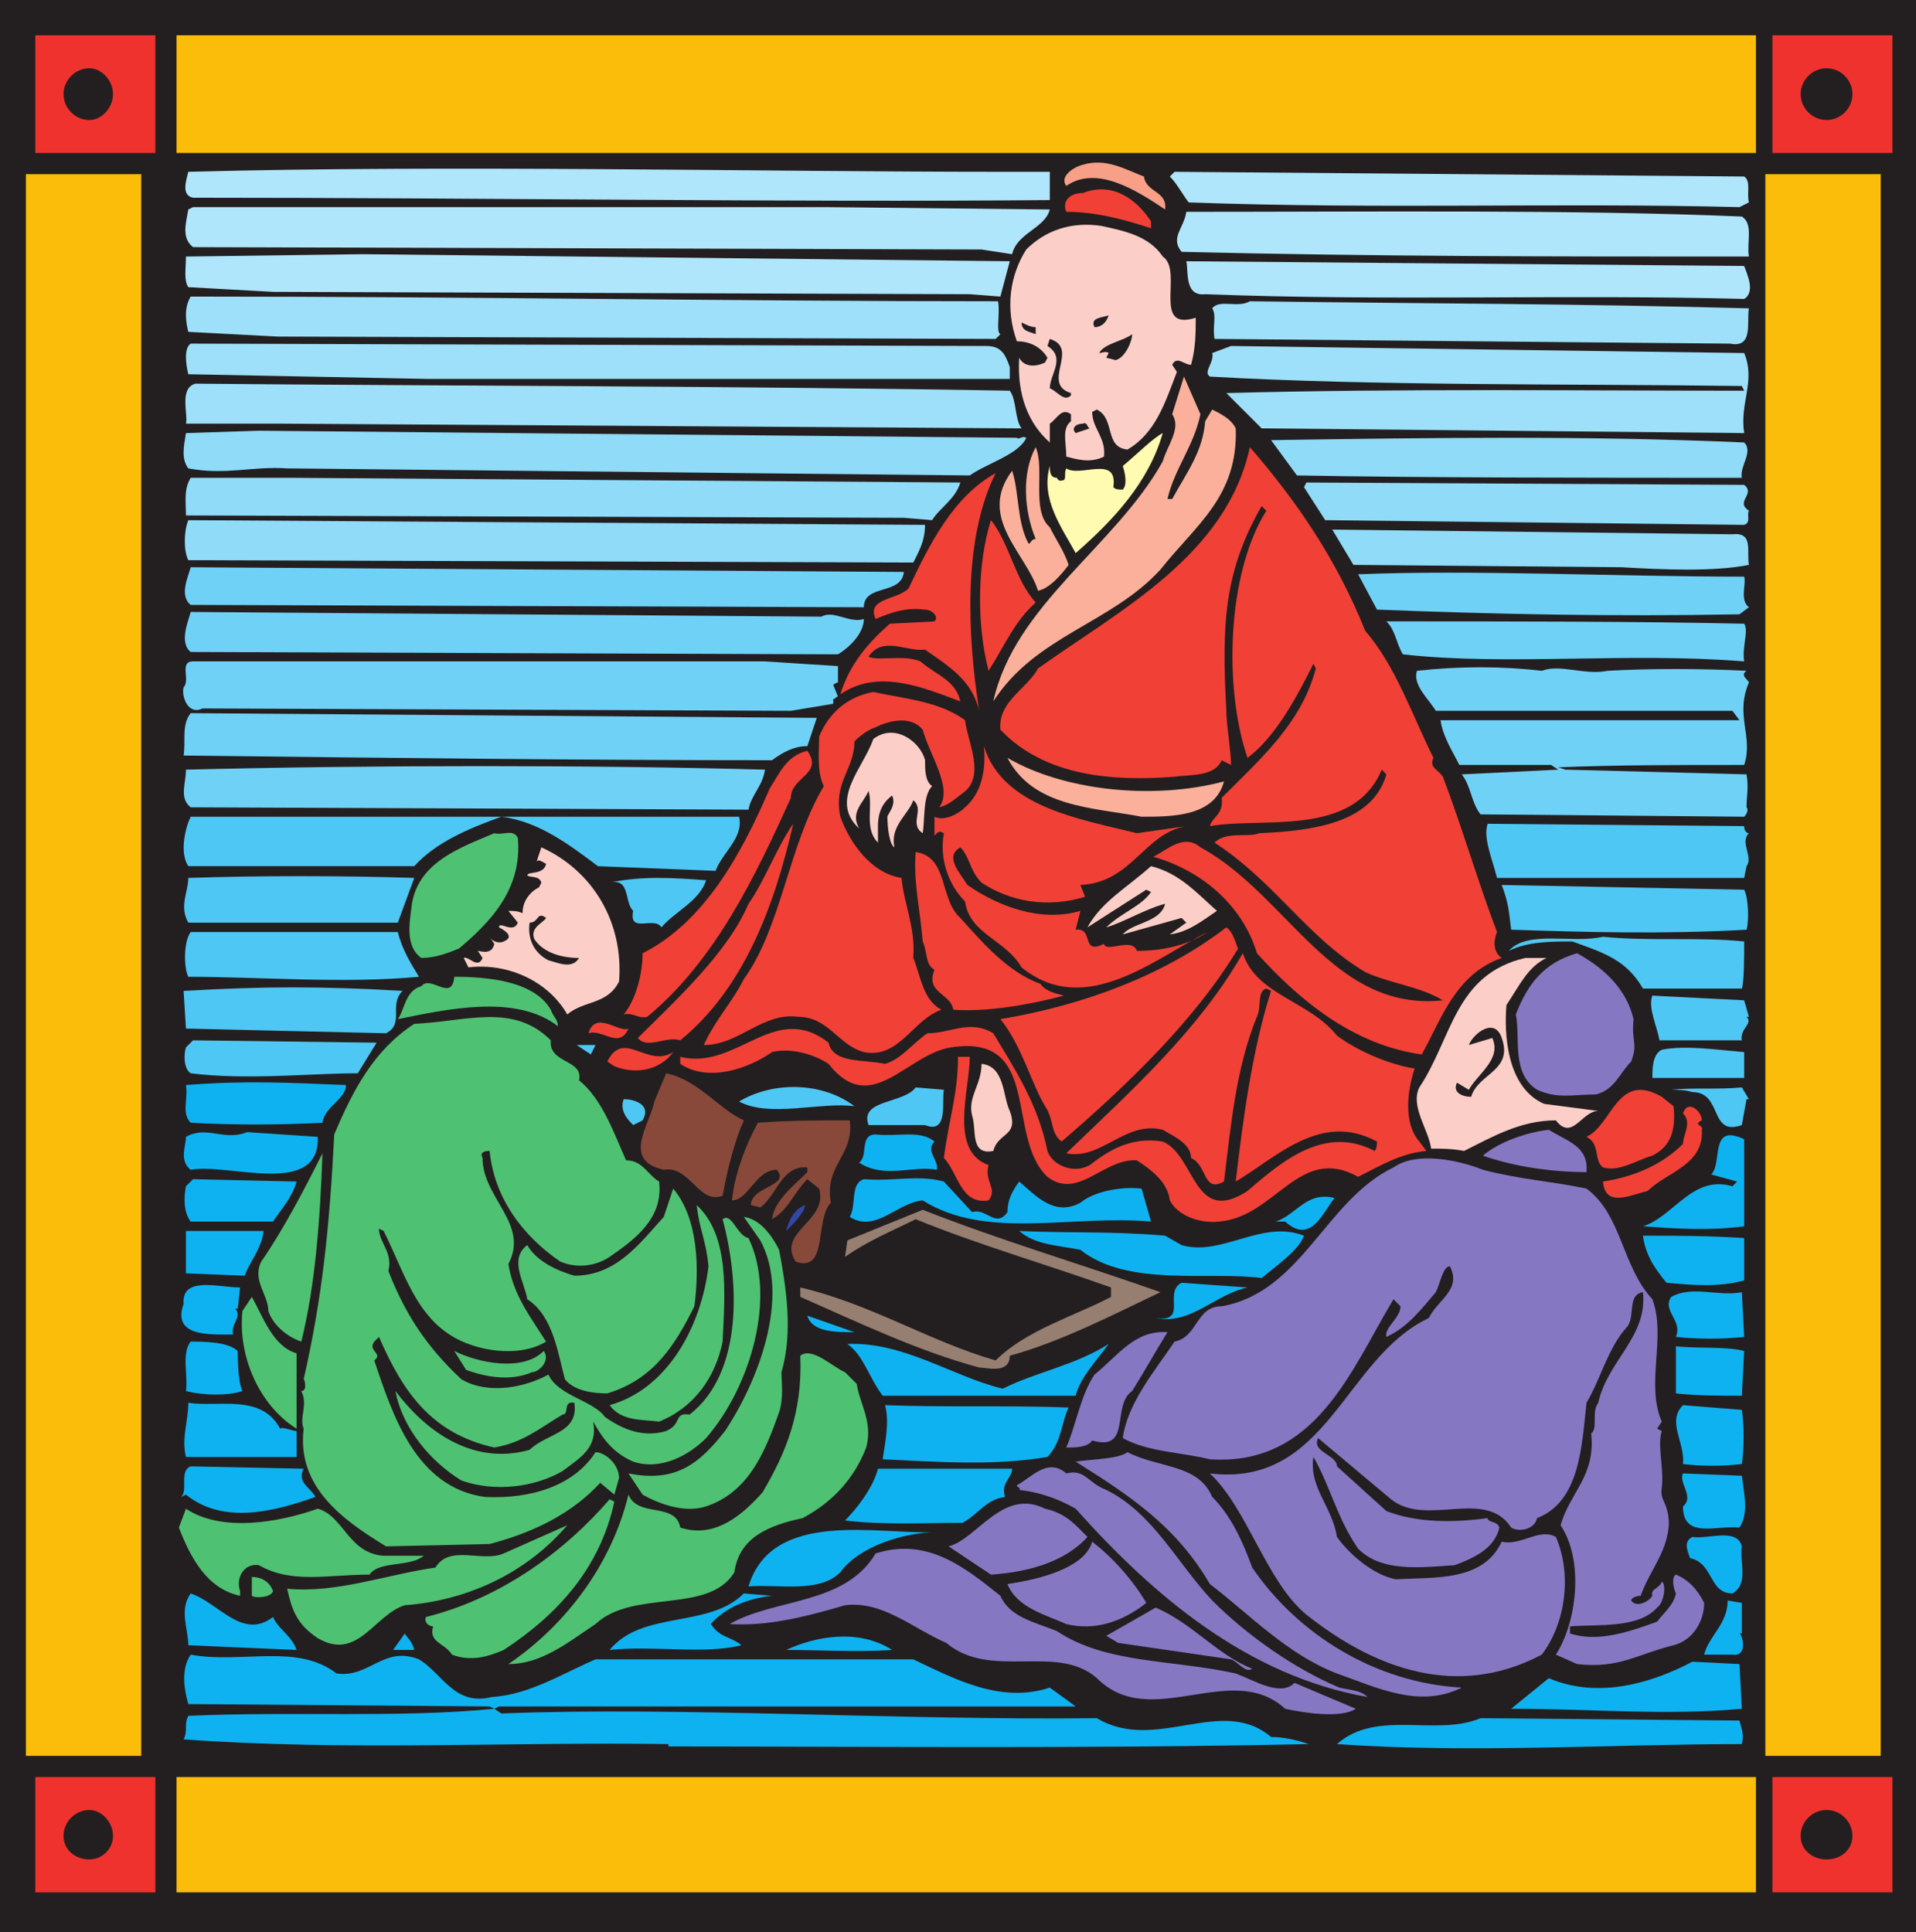 <svg xmlns="http://www.w3.org/2000/svg" width="610.5" height="615.75"><path fill="#231f20" fill-rule="evenodd" d="M610.5 615.75V0H0v615.75h610.5"/><path fill="#f89f88" fill-rule="evenodd" d="M371.25 66.75c-9-6-21.75-14.25-31.5-7.5-2.25-3 2.25-6 5.25-6.75 7.5-2.25 13.5 1.5 19.5 3.75.75 5.25 7.5 4.5 6.75 10.5"/><path fill="#b0e6fb" fill-rule="evenodd" d="M334.5 54.75v9C252 64.5 153 63 61.5 63c-3.75-.75-2.25-5.25-1.5-8.25 83.25-2.25 182.25 0 258.75 0h15.75m221.25 1.5c2.25 1.5.75 5.25 1.5 8.25l-3 1.5c-59.25-1.5-112.5.75-175.5-1.5-2.25-3-3.75-6-6-8.25l1.5-1.5 181.5 1.5"/><path fill="#f14036" fill-rule="evenodd" d="M366.75 70.5v2.25c-9-3-18-5.25-27-5.25-1.5-3.75 1.5-6 5.25-6 9.75-3.75 17.25 2.25 21.75 9"/><path fill="#b0e6fb" fill-rule="evenodd" d="M334.5 66.75c-1.5 6-10.5 7.5-12 14.25l-9.75-1.5-251.25-.75c-3.75-3-2.25-7.5-1.5-12l1.5-.75H264l70.5.75M555 69c3.75 2.25 1.5 8.25 2.25 12.75-64.5 0-118.5 0-180.75-1.5-3.75-4.5.75-7.5 1.5-12.75 57.75 0 124.5-.75 177 1.5"/><path fill="#fccec8" fill-rule="evenodd" d="M370.5 81.75c6.75 4.5-3.75 24 10.5 19.5 0 4.5 0 9.75-1.5 15-2.25 0-4.5-3-6 0l1.5 2.25c-3.75 9.75-6.75 19.5-15.75 24.75-7.5-.75-3.75-9.75-9.75-12.75l-1.5.75c0 5.25 4.5 8.25 3.75 14.25-4.5 2.25-9 .75-12 0 0-4.5-1.5-9 1.5-11.25V132c-3-2.25-4.5 1.5-6.75 3v6c-6.75-6-10.5-15-9.75-27 1.5 3 5.25 3 8.25 1.5l.75-1.5c-2.25-3.75-6-5.25-9.75-5.25-3.75-10.5-2.25-21 3-29.25 6-6 14.25-9 24-7.5 6.75 1.5 15 3 19.5 9.75"/><path fill="#b0e6fb" fill-rule="evenodd" d="m318.75 94.5-9.75-.75L87 93l-27-1.5c-1.5-2.25-.75-6-.75-9.75L115.5 81l206.25 2.25-3 11.25m237-9.75c.75 2.25 3.75 8.25 0 10.5-57-1.5-112.5.75-171.75-1.5-6.75.75-5.25-7.5-6-10.5l177.75 1.5"/><path fill="#9ee0f9" fill-rule="evenodd" d="M318 96c.75 3.75-.75 9.75.75 10.5l-1.5 1.5-228.75-.75-28.5-1.5c-.75-3-1.5-7.5.75-11.25C152.25 94.5 234 96 318 96m239.25 2.25c-.75 4.5 1.5 12.75-6 11.25L387 108c-.75-3.75.75-7.5-.75-9.75 2.25-3 8.25 0 12-2.25 57 .75 103.5.75 159 2.25"/><path fill="#231f20" fill-rule="evenodd" d="M353.25 100.5c-.75 2.25-2.25 3.75-4.5 3.75-1.5-3 2.25-3 4.5-3.75M330 104.25v2.25c-1.5-.75-4.5-.75-4.5-3.75 1.5.75 3 1.5 4.5 1.5m30.75 2.25c0 2.25-2.25 7.5-5.25 8.25l-3-.75.75-1.5c-.75-.75-2.25 0-3 0 1.5-3 7.5-3.75 10.5-6m-19.5 18.75v.75c-2.25 2.25-4.5-1.5-6.75-2.25 0-4.5 5.25-9.75-.75-13.5l.75-2.25c9.75 3-3 14.25 6.75 17.25"/><path fill="#9ee0f9" fill-rule="evenodd" d="M314.25 110.25c4.5 0 6 2.25 7.5 6.75v3.75H136.5l-76.5-1.5c-.75-3-1.5-8.25.75-9.75l253.5.75m241.5 2.25c3.75 9-1.5 15.75 0 25.5L402 136.5l-11.25-11.25c54.75-1.5 113.25-.75 165-.75L555 123c-55.5-.75-117 0-169.5-3-2.25-1.5 1.5-4.5.75-7.5l6-2.25 163.5 2.25"/><path fill="#fab09b" fill-rule="evenodd" d="M382.5 132c-2.25 10.5-8.25 17.25-10.5 27h1.5c4.5-8.25 9.75-15 10.5-24.75l2.25-3.75c3 1.5 6 3 7.5 6 .75 21.75-12.75 30.75-24 45-15.75 17.25-39.75 21-53.25 42 6.75-30.75 39-49.5 54-76.5 1.5-5.25 6-10.5 3-15l3.75-12 5.25 12"/><path fill="#9ee0f9" fill-rule="evenodd" d="M321.75 124.5c2.25 3 1.5 9 3.75 12L90 135H59.25c.75-3-2.25-11.25 3-12.75 79.5.75 177 .75 259.5 2.25"/><path fill="#231f20" fill-rule="evenodd" d="m347.25 136.5-4.5 1.5c-1.5-1.5 0-3 2.25-3 1.5-.75 1.5 1.5 2.25 1.5"/><path fill="#8fdbf8" fill-rule="evenodd" d="M324 139.5c.75.75 1.5-.75 3 0-2.25 5.25-12.75 8.25-18 12l-217.5-2.25c-11.25-.75-19.5 2.25-31.5 0-2.25-3-1.5-6.75-.75-11.25l23.25-.75L324 139.5"/><path fill="#fffbb0" fill-rule="evenodd" d="M370.5 138c-4.5 15.75-15.75 27.75-27.75 38.25-4.5-8.25-11.25-17.25-8.25-27.75 0 1.5 0 3.75 2.25 3.75.75 1.5 1.5.75 2.25.75.75-.75 0-2.25.75-3.75 4.5 3 16.5-4.5 15 6 .75.75 1.5.75 3 .75 1.5-1.5.75-5.25 0-7.5 4.5-3.75 9.75-9 12.75-10.5"/><path fill="#8fdbf8" fill-rule="evenodd" d="M555.75 141c3 3-1.5 7.5-.75 11.25-49.5 0-100.5 0-141.75-.75L405 140.25c50.25-.75 100.5-1.5 150.75.75"/><path fill="#fab09b" fill-rule="evenodd" d="M334.5 168c2.25 4.5 4.5 7.5 6 12-2.25 3-6 7.5-9.75 8.25-3.75-12-19.5-23.25-8.25-38.25 2.25 6.75 1.5 16.5 5.25 23.25.75 0 .75-1.5 2.25-1.5-3.75-9-4.5-21 0-29.25 3 6.75-1.5 20.25 4.5 25.5"/><path fill="#f14036" fill-rule="evenodd" d="M435 201c9.75 11.25 15 27 21.75 40.5-1.5 3 1.5 3.75 3 6 6 15.75 11.25 33.75 17.25 49.5-1.5 3.75-.75 6.75 1.5 8.25-15 5.25-19.5 20.25-25.5 30.75-21.75-3-39-17.25-52.5-32.25-4.5-15-17.25-26.25-33-30.75 4.5-2.25 9.75-7.5 15-3 27.75 15 42 52.5 77.25 48.75-7.5-4.5-16.5-5.25-24.75-9-18.75-11.25-28.5-28.5-48-41.25 3.75-3.75 10.5-1.5 14.25-3 16.5-.75 36-3 40.5-18.75l-1.5-1.5c-9 21.75-38.25 15-54.75 18 .75-3 4.5-3.75 3.75-9 12.75-12.75 25.5-24 30-41.25l-.75-1.5c-5.25 10.5-12 23.25-21 30-7.5-21.75-6.75-58.5 6-78.75l-1.5-1.5c-12 21-12.75 37.5-11.25 65.25 0 4.5 1.5 12.75 1.5 17.25l-3-1.5c-2.25 5.25-9.75 4.5-15 5.25-19.5 1.5-41.25 0-55.5-15-.75-9 8.25-12.75 12-19.5 26.25-18.75 60-36 67.5-70.5 15 17.25 27.75 36 36.75 58.5m-140.25 6c7.5 5.25 15 9.75 17.25 19.5-3.75-24-5.25-54.75 5.25-75.75-13.5 7.5-21 22.5-27.75 36.75-3.75 3.75-13.5 3-10.5 9.75 5.25-2.25 9.75-3.75 15.75-3 2.25 0 4.5 2.25 3 3.75l-14.25.75c-6.75 6-12.75 12.75-15.75 22.5C279.75 213 294 219 306 223.5c-1.5-6.75-7.5-8.25-12.75-12.75-5.25-2.25-13.5 0-16.5-1.5 4.5-6.75 12-1.5 18-2.25"/><path fill="#70d1f6" fill-rule="evenodd" d="M267 217.5v-5.25l-23.25-1.5H61.5c-4.5 0-.75 6-3 8.25-.75 3 1.5 9 6 6.75l187.5.75 13.5-2.25v-1.5c.75 0 .75-.75 1.5-.75l-1.5-3.75s.75-.75 1.5-.75"/><path fill="#8fdbf8" fill-rule="evenodd" d="M306 153.75c-1.5 5.25-6.75 8.25-9 12l-9-.75-228.75-.75c0-4.5-.75-8.25 1.5-12H93l213 1.5m249.75.75c3.75 3-3 5.25 1.5 8.25-.75 1.5.75 3.75-1.5 4.5l-133.5-1.5-6.75-10.5.75-1.5 139.5.75"/><path fill="#f14036" fill-rule="evenodd" d="M330 192c-6.75 6-9.75 13.5-15 21.75-3.75-14.25-3.75-33.75.75-48 6 7.5 7.5 18.75 14.25 26.25"/><path fill="#8fdbf8" fill-rule="evenodd" d="M294.75 167.25c0 5.25-2.25 9-3.75 12l-231-.75c-1.5-3-1.5-9 0-12.75l234.75 1.5m257.25 3c6.75-.75 4.5 5.25 5.25 9.75-11.25 2.25-27.75 1.5-40.5.75l-85.5-.75-6.75-11.25 127.5 1.5"/><path fill="#70d1f6" fill-rule="evenodd" d="M288 182.25c-.75 7.5-12.75 3.75-12.75 11.25l-214.5-.75c-3.75-3-.75-9 0-12l227.25 1.5m267.75 1.5c.75 2.25-1.5 7.5 1.5 9.75l-3 2.25c-40.5.75-77.25 0-115.5-1.5l-6-11.25c36-1.5 82.5.75 123 .75m-294 12.75c3.75-2.25 9 2.25 13.5.75 0 4.5-4.5 9-8.25 11.25l-206.25-.75c-3.75-3-.75-9.75 0-12.75l201 1.5m294 2.25c1.5 2.25-.75 7.5 0 12-37.5-3-75.75 1.5-108.75-2.25-2.25-3.75-2.25-7.5-5.25-10.5 40.5 0 79.5 0 114 .75m-64.5 15c6-2.25 13.5 1.5 21 0 12.75-.75 30-.75 44.25 0-2.25 1.5.75 3 .75 3.75-4.5 10.5 1.5 17.25-1.5 26.25-23.25 0-39.75 0-59.25.75l2.25.75 57.75 1.5c.75 4.5 0 6.75 0 10.5.75.75 0 2.25-.75 3l-84-.75c-3-3.75-3-9-6-12.75l30.75-1.5-2.25-1.5H465c-2.25-4.5-5.25-9-6-14.25h95.25l-2.25-3h-94.5c-2.25-3.75-7.5-8.25-6-12.75 13.5-1.5 27-1.5 39.75 0"/><path fill="#f14036" fill-rule="evenodd" d="M307.5 229.5c.75 6.75 6.75 18-.75 23.25-3 2.25-4.5 3.75-7.5 4.5 4.5-6-3-16.5-5.25-24.75-3.75-4.5-10.5-3-15-.75-2.25.75-4.5 2.25-6.75 4.5 0 9-6.75 12.75-4.5 24 3 8.25 9.75 18 19.5 19.5.75 8.25 4.5 15.75 3.75 25.5 2.25 5.25 3 13.5 9 16.5-9 3-13.5 15.75-24.75 13.5C267 333 264 324 254.25 324c-11.25-1.5-18.75 9-30 9 3.75-8.25 9-13.5 12.75-21 12-16.5 14.25-42.75 25.5-61.5-2.25-4.5-1.5-10.5-1.5-15.75 3-7.5 9-12.75 17.25-14.25 10.5 2.25 21 3 29.25 9"/><path fill="#70d1f6" fill-rule="evenodd" d="M257.25 237.75c-4.5 0-8.25 2.25-11.25 4.5-60 0-123.75-.75-187.5-1.5.75-4.5-.75-9.75 2.25-13.5l199.5 1.5-3 9"/><path fill="#fccec8" fill-rule="evenodd" d="M294.75 242.25c0 3 0 6.75 2.25 8.25-3 3-2.25 10.5-3 15-4.5-3 .75-7.5-3-10.5-1.5 4.5-7.5 8.25-6 15-1.5-.75-2.25-6-2.25-9.75 0-.75 3-3.75 1.5-6.75-3 2.25-4.5 5.25-4.5 9.75v5.25c-4.5-4.5-1.5-11.25-3-16.5-1.5 3.75-6 6.75-3 12-9.75-9 1.5-19.5 4.5-28.5 6.75-5.25 15 .75 16.5 6.75"/><path fill="#f14036" fill-rule="evenodd" d="m362.25 265.5 15.75-2.25c-13.5 2.25-17.25 18-33.75 18.75l1.5 3.75c-12 3.75-24 1.5-33-4.5C309 277.5 309 273 306 270c-5.25 3 0 8.25 2.25 12 9.75 6.75 23.25 12 36 8.25l-1.5 6c6-.75 1.5 8.25 9 4.5.75 3 9-2.25 10.5 2.25 7.5 0 15.75-1.5 22.5-6-16.5 8.25-39 27.75-59.25 11.25-5.25-9-16.5-10.5-18-21-5.25-5.25-8.25-13.5-6.75-21.75-1.5-.75-1.5-.75-3 .75v-6c3 1.5 7.5-.75 9.75-3 5.25-4.5 6.75-12 6-19.5 6 19.5 30.75 23.25 48.75 27.75M252 254.25C240.75 279 228 306 206.25 324c-3 .75-4.5-1.5-7.5-.75 3.75-4.5 6-12.75 6-19.5 19.5-9.75 31.5-31.5 40.5-52.5 3-4.5 5.25-10.5 12-12 5.25 7.5-5.25 8.25-5.25 15"/><path fill="#fab09b" fill-rule="evenodd" d="M390 249c-3 11.25-16.5 11.25-26.25 11.25-15.75-3-34.5-3-42.75-18.75 18 10.5 46.5 13.5 69 7.5"/><path fill="#70d1f6" fill-rule="evenodd" d="M243.75 245.25c-.75 5.25-4.5 8.25-5.25 12.75l-177.75-.75c-3.75-3-1.5-7.5-1.5-12 59.25-1.5 130.5-1.5 184.5 0"/><path fill="#4fc7f4" fill-rule="evenodd" d="M235.5 260.25c1.5 6.75-5.25 11.25-7.5 17.25l-37.5-1.5c-9-6.75-18.75-14.25-30.75-15.75-10.5 3.75-21 8.25-27.75 15.75H60c-3-4.5-.75-12.75.75-15.75H235.5"/><path fill="#f14036" fill-rule="evenodd" d="M252.75 262.5c-6 26.25-15.75 52.5-36 69-4.5-1.5-10.5 3-13.5-.75 12-12 28.5-27 35.25-42.75 5.25-7.5 9-18 14.25-25.5"/><path fill="#4fc7f4" fill-rule="evenodd" d="M555.75 263.25c0 1.5.75 2.25 1.5 2.25-3 3 1.5 7.5-.75 10.5l-.75 3.75H477c-1.5-6-4.5-12.75-3-17.25l81.75.75"/><path fill="#4fc172" fill-rule="evenodd" d="M165 267c1.5 16.5-9 27-18.75 35.25-3.75 1.5-7.5 3-12 3-5.25-3.75-3.75-11.25-3-17.25 2.25-13.5 15.75-18 26.25-22.5 3 .75 6-1.5 7.5 1.5"/><path fill="#fccec8" fill-rule="evenodd" d="M197.25 312.75c-3.75 7.5-11.25 6-16.5 10.5-6-10.5-18.75-16.5-31.5-15l-1.5-3c1.5-.75 4.5 3.75 6 0l-1.5-2.25c.75 0 4.5 1.5 5.25-2.25l-1.5-2.25c.75 1.5 3 2.25 4.5 1.5 3.75-1.5 0-3.75-1.5-4.5 0-2.25 4.5 2.25 6-1.5l-3-3.75c1.5 0 3 0 4.5.75 0-3.75 2.25-6.75 5.25-8.25l.75-1.5c-.75-2.25-3-1.5-4.5-2.25 0-1.5 5.25 0 6-3.75-1.5-.75-2.25-1.5-3-.75l1.5-4.5c16.5 7.5 26.25 24 24.75 42.75"/><path fill="#f14036" fill-rule="evenodd" d="M306 292.5c6.75 7.5 15 17.25 25.5 21 1.5 2.25 4.5 3 7.5 3.75-11.25 3-24.75 5.25-35.25 4.5-.75-5.25-9-5.25-6-12.75-3-1.5-2.25-6-3.75-9-.75-9.75-3-18.75-2.25-28.5 10.5 1.5 7.5 15 14.25 21"/><path fill="#fccec8" fill-rule="evenodd" d="M387.75 290.25c-4.5 3-9 6.75-15 7.5L378 294l-1.5-1.5-18.75 5.25c3-3.75 12-3.75 13.5-9.75-6 1.5-13.5 6-18.75 7.5 4.5-4.5 11.25-6.75 14.25-11.25l-1.5-.75-18.75 12c4.5-8.25 12.75-12.75 20.25-19.5 9 2.25 14.25 8.25 21 14.25"/><path fill="#4fc7f4" fill-rule="evenodd" d="M126.75 294H60c-3-5.25 0-9.75 0-14.25 22.5-.75 48.75-.75 72 0L126.75 294M225 280.5c-2.25 6.75-9.75 9.75-14.25 15-2.25-3.75-10.5 2.25-9-5.25-3-3-.75-10.5-7.5-9 10.5-2.25 21-1.5 30.75-.75m330.75 3c1.5 3 1.5 10.5.75 12.75-27 1.5-51.75.75-75 0-.75-6-.75-8.25-3-14.25l77.25 1.5"/><path fill="#231f20" fill-rule="evenodd" d="M174 292.5c-.75 1.5-5.25 3-3.75 6.75 3 4.5 9 6 14.25 6-2.25 3.75-6.75 1.5-9.75.75-4.5-2.25-6.75-6.75-6-12 3 0 2.25-3.75 5.25-1.5"/><path fill="#f14036" fill-rule="evenodd" d="M394.5 302.25c-13.5 22.5-35.25 43.5-56.25 61.5-3.75-3-2.25-6.75-5.25-11.25-4.5-7.5-7.5-19.5-14.25-27.75 27-4.5 52.5-14.25 72-29.25 2.25 1.5 3 5.25 3.75 6.75"/><path fill="#4fc7f4" fill-rule="evenodd" d="M126.75 297c1.5 6 4.5 10.5 6.75 14.25-24 2.25-51 0-73.5 0-1.5-3-1.5-11.25.75-14.25h66m429 3c0 5.25 0 12.75-.75 15h-31.5c-5.25-9-12-11.25-22.5-15-6.75 0-14.25 0-20.25 3 6-6.75 20.25-2.25 30-4.5 15 1.5 30.75 0 45 1.5"/><path fill="#fccec8" fill-rule="evenodd" d="M492 351.75c-12-5.25-12.75-22.5-12-31.5 4.5-6.75 6.75-12 12.75-15H486c-22.5 5.25-23.25 25.5-33.75 41.25-3 6 3 13.5 3.75 19.5 3 0 6.75 0 10.5.75 9-4.5 18-9.75 29.25-9.75 5.25 6.75 8.25-3 13.5-3L492 351.75"/><path fill="#f14036" fill-rule="evenodd" d="M450.75 340.5c-9-1.5-18.75-6-24.75-10.5-9-11.25-25.5-12.75-30-26.25-14.25 24.75-35.25 43.5-56.25 63.75C351 369.75 358.5 357 370.5 360c3.75 2.25 9 4.5 9 9 5.25 2.25 3.75 11.25 10.5 7.5 2.25-18 3.75-36 10.5-52.5 1.5-3 0-8.25 3-9l1.5.75c-6 18.75-9 41.25-11.25 60.75 12.75-7.5 27-22.5 45-12.75 0 .75 0 2.25-.75 3-15.75-8.25-29.25 3-40.5 12.75-17.25 11.25-16.5-11.25-27-15.75-9.75-1.5-16.5 2.25-23.25 7.5-5.25 3-12 0-13.5-4.5-3-15-10.5-26.25-17.25-37.5-7.5-4.5-13.5 0-21 0-4.5 3-8.25 8.25-13.5 9.75-6.75-1.5-16.5 0-18-6.75-17.25-13.5-29.25 9-47.25 4.5V339c9 6 21.75 1.5 29.25-3.75 6-1.5 13.5.75 18 3.75 13.5 17.25 24.75-3 39-5.25 29.25-4.5 17.25 28.5 30.75 41.25 9.75 7.5 18-6 28.5-5.25 4.5 3 9.75 6.75 10.5 12.75 2.25 4.5 9 7.5 15.75 6.75 18-1.5 25.5-24.75 44.25-14.25 7.5-3.75 13.5-7.5 21.75-8.25l-2.25-3c-5.25-6-3.75-16.5-1.5-23.25"/><path fill="#8677c3" fill-rule="evenodd" d="M520.5 324.75c-.75 7.5 1.5 7.5-.75 13.5-3.75 3.75-5.25 9-11.25 10.5-7.5 0-12 1.5-18.75-1.5-8.25-5.25-5.25-16.5-6.75-24 3.75-9.75 9-16.5 19.5-19.5 8.25 4.5 15.75 11.25 18 21"/><path fill="#4fc172" fill-rule="evenodd" d="M175.5 321.75c.75 2.25 2.25 3 2.25 5.25-13.5-10.5-36-5.25-51-2.25 2.25-3 2.25-9 7.5-10.5 3-3.75 9.75 5.25 10.5-3 11.25 0 25.5 1.5 30.75 10.5"/><path fill="#4fc7f4" fill-rule="evenodd" d="M128.25 315.75c-4.5 4.5.75 10.5-5.25 13.5l-63.75-1.5-.75-12c25.5-1.5 44.25-1.5 69.75 0m429 8.25h-.75c2.25 2.25-2.25 3.75-1.5 7.5h-26.25C528 327 525 321 526.5 317.25l29.25 1.5 1.5 5.25"/><path fill="#4fc172" fill-rule="evenodd" d="M175.5 331.5c-.75 7.5 10.5 6 9 12.75 7.5 6 11.25 17.25 15 25.5 5.25 0 6.75 4.5 10.5 6.75 1.5 12-8.25 18.75-15.75 24-4.5 3-10.5 3.75-15.75 1.5-12-8.25-21-20.25-22.5-35.25-2.25 0-3 .75-2.25 2.25 0 12.75 15 21 8.25 33.75 1.5 9.75 6.75 16.5 12 24.75-6 3.75-15 3.75-22.5 1.5-18-5.25-21.75-21.75-29.25-36.75l-1.5-.75c0 4.5 4.5 7.5 3 13.5 5.25 13.5 12 24 23.25 34.5 9 5.25 21 2.25 27.75-1.5 3 6.75 14.25 8.25 18 13.5 5.25 3.75 12 6.75 19.5 4.5 5.25-2.25 2.25-6 7.5-5.25 17.25-13.5 15.75-42.75 10.5-62.25 3-2.25 4.5 5.25 8.25 6 9 18.75.75 47.25-13.5 63.75-5.25 5.25-14.25 10.5-23.25 7.5-6.75-3-9.75-7.5-12.75-12.75 1.5 8.25-3.75 11.25-9.75 15.75-9 5.25-21.75 6.75-32.25 3-9.75-6-18.75-16.5-21-28.5 9 12 24 24 42.75 18.75 5.25-5.25 15.75-5.25 14.25-15-3.75-.75-1.5 3.75-3.75 3.75-7.5 4.5-12.75 9-21.75 10.5-20.25-4.5-29.25-18-36.75-35.25l-1.5 1.5c-2.25 3 3 3.75 0 6 6 18 13.5 40.5 35.25 43.5 15 .75 28.5-3.75 35.25-14.25 3 0 7.5 3.75 7.5 8.25l-1.5 5.25-4.5-3.75c-9 9.75-21 15.75-35.25 19.5l-33 .75c-13.5-8.25-28.5-18.75-26.25-37.5-1.5-3.75 1.5-7.5-.75-12 2.25 0 .75-4.5.75-3.75 6-26.25 8.25-48.75 9.75-78 6-14.25 12.75-27 25.5-35.25 16.5-.75 31.5-6.75 43.5 5.25"/><path fill="#f14036" fill-rule="evenodd" d="M200.25 327.75c-3 6.75-8.25 0-12.75 1.5 2.25-7.5 9.75 0 12.75-1.5"/><path fill="#231f20" fill-rule="evenodd" d="M478.5 330.75c3.75 10.5-7.5 11.25-9.75 18.75-3 0-6-1.5-4.5-4.5l3.75 2.25c3-5.25 10.5-9.75 7.5-16.5L468 333c1.5-3.75 8.25-9 10.5-2.25"/><path fill="#4fc7f4" fill-rule="evenodd" d="M114 342c-15 0-35.25 2.25-53.25 0-2.25-1.5-2.25-6-1.5-8.25l2.25-2.25 58.5.75-6 9.75m74.25-6-4.5-3h6zm0 0"/><path fill="#f14036" fill-rule="evenodd" d="M214.5 335.25c-3.75 5.25-11.25 7.5-18.75 4.5l-2.25-1.5c5.25-10.5 12.75 2.25 21-3"/><path fill="#4fc7f4" fill-rule="evenodd" d="M555.75 343.5H526.5c0-3 0-7.5 3-9 7.5-1.5 17.25 0 26.25.75v8.25"/><path fill="#f14036" fill-rule="evenodd" d="M309 336.75c0 10.5-6.75 30 6 34.5-1.5 5.25 3 7.5 0 11.25-9 1.5-9.75-9-14.25-13.5 1.5-12 4.5-20.25 4.5-32.25H309"/><path fill="#fccec8" fill-rule="evenodd" d="M321.75 354c3 8.25-3.75 6.75-5.25 12.75-7.5 1.5-5.25-6.75-6.75-11.25-1.5-6 3-9.75 3-16.5 7.5.75 6.75 10.5 9 15"/><path fill="#88493a" fill-rule="evenodd" d="M237 357c-3 6.75-5.25 15.75-6.75 24-7.5 3-10.5-9.75-18.75-8.25-13.5-3-4.5-14.25-3-21.75l3.75-9c10.5 2.25 16.5 11.25 24.75 15"/><path fill="#0fb2f0" fill-rule="evenodd" d="M110.25 345.75c0 4.5-6.75 6.75-7.5 12-12.75.75-30 .75-42 0-3-3-.75-7.5-1.5-12 19.5-1.5 32.25-.75 51 0"/><path fill="#4fc7f4" fill-rule="evenodd" d="M272.25 352.5c-10.5-1.5-27 3.75-36.75-1.5 11.25-6.75 27-6 36.75 1.5m285-2.25h-.75l-1.5 8.25c-10.5 3.75-6-10.5-15.75-10.5-2.25-.75-5.25-.75-6.75-.75 6.75-.75 15 0 22.5-.75l2.25 3.75m-256.5-3c-.75 3.75 1.5 14.25-6 11.25h-18c-3-8.25 11.25-6.75 15-12l9 .75"/><path fill="#f14036" fill-rule="evenodd" d="M533.25 352.5c.75 7.5-.75 12.75-6.75 15.75-5.25 1.5-10.5 5.25-15.75 3.75-3-2.25-.75-7.5-5.25-9.75 8.25-3.75 9.75-21 24-12.75l3.75 3"/><path fill="#4fc7f4" fill-rule="evenodd" d="m204.75 357-3 1.5c-1.5-1.5-4.5-4.5-3-8.25 3 0 9 1.5 6 6.75"/><path fill="#f14036" fill-rule="evenodd" d="M542.25 357c-3 1.5.75 1.5 0 3C543 371.25 531 373.5 525 379.5c-6 1.5-13.5 5.25-14.25-3 9.75-1.5 18.75-5.25 25.5-12 0-3 3-6.75 0-9.75 1.5-4.5 6-.75 6 2.25"/><path fill="#88493a" fill-rule="evenodd" d="M270.75 357c1.5 11.25-8.25 14.25-6 26.25-5.25 5.25-.75 22.5-11.25 18.75-6-9.75 10.5-12.75 7.5-23.25l-3.75-3c-4.5 4.5-6 9.75-11.25 12.75.75-6 6.75-10.5 11.25-15V372c-8.25-.75-9.75 9-15 12.75l-3-.75c0-6 12.75-6 8.25-11.25-6.75 0-9 9.75-14.25 9.75.75-8.25 4.5-18 8.25-24.75 10.5-.75 18.75-.75 29.25-.75"/><path fill="#0fb2f0" fill-rule="evenodd" d="M101.25 362.25c.75 19.5-28.5 8.25-40.5 10.5-3.75-3-1.5-7.5-1.5-10.5 6.75-3.75 12 1.5 19.5-1.5l22.5 1.5"/><path fill="#8677c3" fill-rule="evenodd" d="M505.5 373.5c-9.75 0-22.5-1.5-33-5.25 5.25-4.5 14.25-7.5 21-8.25 6 3.75 12.75 5.25 12 13.5"/><path fill="#0fb2f0" fill-rule="evenodd" d="M297.75 363.75c-3 3 1.5 6 .75 9-7.5-1.5-16.5 3-24.75-2.25 3-2.25 0-9 5.25-9 7.5.75 14.25-1.5 18.75 2.25m258 27c-11.25 1.5-21.75.75-32.25 0 9.75-3 15.75-16.5 28.5-12.75l1.5-1.5-8.25-2.25c3.75-3.75-.75-16.5 10.5-11.25v27.75"/><path fill="#4fc172" fill-rule="evenodd" d="M96 427.5c-4.5-1.5-9-5.25-10.5-9.75 0-5.25-5.25-9.75-2.25-15.75 6.75-9.75 13.5-22.5 19.5-34.5-.75 21-2.25 42-6.75 60"/><path fill="#8677c3" fill-rule="evenodd" d="M505.5 378.75c11.25 8.25 11.25 24.75 21 35.25 4.5 12-2.25 27 3 39l-1.5 2.25 1.5.75c-1.5 4.5.75 12 0 18-.75 4.5 2.25 4.5 2.25 12-.75 9-6 14.25-9 22.5-1.5 0-3 .75-3 1.5 1.5 2.25 5.25.75 6.75-1.5-.75-2.25 2.25-2.25 3-4.5 1.5.75.75 6.75-1.5 8.25-6 6.75-18.75 5.25-27.75 6v2.25c9 3 19.5-.75 27.75-3.75 2.25-3 5.25-5.25 6-9-.75-1.5-1.5-5.25 0-6 3.75 1.5 6.75 4.5 9 9 0 6-3.75 12-9.75 13.5-12 3-17.25 7.5-30.75 6l-6.75-3c6.75-10.5 9-30 1.5-41.25 3-10.5 11.25-15.75 9.75-29.25 2.25-1.5 0-6.75 2.25-9.75 3-13.5 15.75-21 14.25-35.25-5.25.75-2.25 8.25-5.25 11.25-6 6.75-8.25 16.5-12.75 24-1.5 14.25-2.25 31.5-15.75 36.75-.75 3.75-6 4.5-8.25 3-8.25-12.75-27 0-38.25-9L420 458.25c-2.25 4.5 6 5.25 6 9l15.75 14.25c9.75 3.75 21 3.75 32.25 2.25 0 1.5 3 .75 3.75 3-1.5 6.75-8.25 9.75-14.25 12-11.25.75-23.25 2.25-30.75-5.25-6.75-9.75-9-20.25-14.25-29.25-1.5 9.75 6 15.75 7.5 25.5 3.75 5.25 11.25 12 18.75 13.5 12.75-.75 27.75.75 33.75-12 6 1.5 12-4.5 17.25-1.5 5.25 12 3 27.75-4.5 37.5-27 14.25-53.25 4.5-75-12.75-12.75-10.5-18.75-33.75-30.75-45 37.5 4.5 42.75-36.75 69.75-49.5 3-6 10.5-9 6.75-16.5-2.25 0-3 5.25-4.5 8.25-4.5 5.25-9 11.25-15.75 14.25-.75-3 4.5-6 4.5-9.75L444 414c-13.5 22.5-24.75 53.25-58.5 51-9-2.25-19.5-2.25-27.75-6.75 1.5-11.25 10.5-21.75 16.5-30.75 7.5-1.5 6.75-11.25 15-11.25 25.5-4.5 33-33.75 54.75-44.25 7.5-5.25 21-2.25 28.5.75 11.25 3 22.5 3.75 33 6"/><path fill="#0fb2f0" fill-rule="evenodd" d="M309.75 386.25c4.5-1.5 7.5 5.25 11.25 0 0-3.75 1.5-6.75 3.75-9.75 5.25 4.5 11.25 11.25 19.5 6.75 4.5-3.75 13.5-5.25 19.5-4.5l3 10.5c-25.5-2.25-52.5 6-72.75-6.75-8.25.75-15 10.5-23.25 5.25 2.25-3.75 0-10.5 4.5-12 9.75.75 17.25-1.5 25.5.75l9 9.75M94.5 376.5c-1.5 5.25-4.5 8.25-7.5 12.75H60.75c-2.25-3-2.25-7.5-1.5-11.25l2.25-2.25 33 .75"/><path fill="#4fc172" fill-rule="evenodd" d="M221.25 416.25c-6 12-12.75 23.25-27.75 27.75-4.5 0-10.5-.75-13.5-4.5-2.25-8.25-3.75-20.25-12-25.5-.75-5.25-6-12.75 0-17.25 3 5.25 9.75 8.25 15 9.75 13.5 0 21-10.5 28.5-18.75l3-9c8.25 9.75 8.25 26.25 6.75 37.5"/><path fill="#0fb2f0" fill-rule="evenodd" d="M425.25 381.75c-3.75 4.5-7.5 15-15.75 7.5h-3c6.75-2.25 9.75-9.75 18.75-7.5"/><path fill="#4fc172" fill-rule="evenodd" d="M230.25 427.5c-2.25 11.25-9 21-20.25 25.5-5.25-.75-12 0-15.75-5.25 18.75-5.25 29.25-25.5 31.5-44.25-.75-8.25-3-12-3.75-19.5 10.5 9.75 9 27.75 8.25 43.5"/><path fill="#3348a5" fill-rule="evenodd" d="M256.5 384c0 2.25-3.75 6-6 8.25.75-3 2.25-6.75 6-8.25"/><path fill="#967e71" fill-rule="evenodd" d="M369.75 411.75c-14.25 6.75-31.5 15.75-48 20.25 0 6-7.5 3.75-9.75 3.75-19.5-5.25-38.25-14.25-57-22.5v-3c22.5 5.25 41.25 17.25 62.25 23.25 9.75-9.75 25.5-14.25 36.75-20.25v-3c-21-7.5-42-13.5-62.25-21.75-7.5 3.75-15 6.75-22.5 12l.75-5.25 24-9.75c24.75 9.75 50.25 17.25 75.75 26.25"/><path fill="#4fc172" fill-rule="evenodd" d="M248.25 398.25c2.25 12 4.5 26.25.75 39 0 3 .75 8.25-.75 12.75-4.5 12.75-9.75 25.5-23.25 30-6.75 2.25-15-.75-20.25-3.75l-4.5-6.75c15 3 22.5-3 30.75-13.5 10.5-15.75 21-42.75 11.25-60.75l-5.25-7.5c5.25.75 9 6 11.25 10.5"/><path fill="#0fb2f0" fill-rule="evenodd" d="M84 392.25c-.75 6-4.5 9.75-6 14.25l-18.75-.75v-13.5H84m292.5 4.5c12.75 3.75 25.5-8.25 39-3-1.5 4.5-9 9.75-13.5 13.5-16.5-2.25-42.75 3-57.75-9-7.5-1.5-14.25-1.5-19.5-6 15.75.75 29.25 0 46.5 1.5l5.25 3M555.75 408c-8.25 2.25-16.5 1.5-24.75.75-3.75-4.5-6.75-9-7.5-15 10.5 0 20.25 0 32.25.75V408m-158.25 2.25c-10.5 2.25-18 12-29.25 9.75 10.5 1.5 2.25-8.25 8.25-11.25l21 1.5m-321 0-.75 6.75H75c2.25 3-1.5 4.5-.75 8.25-7.5 0-19.5.75-15.75-9.75-.75-9 11.25-5.25 18-5.25M555.75 426c-6.75.75-15 .75-21.75 0 2.25-5.25-4.5-8.25-1.5-12.75 6.75-3.75 15 0 22.5-1.5l.75 14.25m-466.5 29.25C83.25 444 69.75 448.5 60 447c0 6-2.25 11.25-.75 17.25H94.5V456c-1.5 0-4.5-1.5-5.25-.75"/><path fill="#4fc172" fill-rule="evenodd" d="m80.25 413.25-3 4.5c-1.5 14.25 5.25 30 17.25 37.5v-24C87 429 84 420 80.25 413.25"/><path fill="#0fb2f0" fill-rule="evenodd" d="M272.25 424.5c-6 0-13.5 0-15-5.25l15 5.25"/><path fill="#8677c3" fill-rule="evenodd" d="M372 424.5c-3.75 6-7.5 12.75-11.25 18.75-6.75 4.5 0 19.5-12.75 15.75-1.5 2.25-5.25 2.25-8.25 2.25 3-6.75 4.5-16.5 9-23.25 7.5-6 12.75-14.25 23.25-13.5"/><path fill="#0fb2f0" fill-rule="evenodd" d="M75.75 430.5c0 1.5 0 9.75 1.5 12.75-4.5 1.5-12 1.5-18 0 .75-4.5-1.5-12 1.5-15.75 3.75 0 12 0 15 3m243.75 12c10.5-5.25 23.25-7.5 33.75-14.25-3.75 5.25-9 10.5-10.5 16.5h-61.5c-4.5-6-6-12.75-11.25-16.5 18-.75 33.75 10.5 49.5 14.25m235.5 2.25c-6.75 0-14.25 0-21-.75v-15c6.75.75 16.5 0 21.75 1.5l-.75 14.25"/><path fill="#4fc172" fill-rule="evenodd" d="M173.25 430.5c2.25 3-1.5 6.75-3.75 6.75-6.75 3-15 1.5-21-.75l-3.75-6c7.5 3.75 21.75 6.75 28.5 0M273 441c.75 6 5.25 12 3 20.25-3.75 9.75-10.5 17.25-20.25 22.5-10.5 2.25-20.25 6-21.75 17.25-8.25 13.5-32.25 5.25-44.25 16.5-9 6-17.25 12.75-27.75 12.75 18.75-12.75 33-32.25 38.25-54 3 7.5 15 2.25 16.5 10.5C228 490.5 237 482.25 243 475.5c7.5-12.75 12.75-25.5 12-43.5 3.75-3 10.5 3.75 14.25 5.25L273 441"/><path fill="#0fb2f0" fill-rule="evenodd" d="M340.5 448.5c-2.25 4.5-2.25 11.25-6.75 15.75-18 3-35.25 1.5-52.5.75.75-5.25 2.25-12 .75-17.25 19.5.75 38.25 0 58.5.75m214.5.75c.75 5.25.75 12 0 17.25-6 .75-12.75.75-18.75 0 .75-6.75-5.25-13.5 0-18.75l18.75 1.5"/><path fill="#8677c3" fill-rule="evenodd" d="M386.25 477c6 6 9.75 14.25 12.75 22.5 14.25 21 39 36.75 66.75 38.25-13.5 6.75-27 0-39.75-4.5-15.75-6-27.75-18.75-40.5-28.5-10.5-18-24.75-27.75-42.75-39 4.5-.75 13.5-.75 16.5-3 10.5 5.25 22.5 3.75 27 14.25"/><path fill="#0fb2f0" fill-rule="evenodd" d="M96.75 468c-2.25 4.5 2.25 6 3.75 9-12.75 4.5-29.25 9-41.25-.75l-1.5.75c2.25-2.25-.75-8.25 3-9.75l36 .75m225.75 0c0 3-3.75 4.5-2.25 9-6 .75-8.25 5.25-13.5 8.25-12.75 0-24.75.75-37.5-.75 3.75-3.75 9-10.5 10.5-16.5h42.75"/><path fill="#8677c3" fill-rule="evenodd" d="M352.5 474.75c15 7.5 22.5 23.25 33.75 35.25 11.25 11.25 26.25 21.75 40.5 27.75 3 .75 6.75.75 9 3-38.25-6.75-68.25-32.25-93-60-5.25-3-11.25-5.25-18-6 .75-.75-.75-.75-.75-1.5 4.5-2.25 9.75-9 15.75-3.75 6-1.5 6.75 3 12.75 5.25"/><path fill="#0fb2f0" fill-rule="evenodd" d="M555 470.25c.75 6 2.25 12-.75 16.5-7.5-.75-18 3.75-18-6.75 3.75-3-1.5-7.5 0-10.5l18.75.75"/><path fill="#4fc172" fill-rule="evenodd" d="M195.75 478.5c-4.5 21-18 36-35.25 47.25-5.25 2.25-10.5 3.75-16.5 1.5-2.25-3.75-7.5-3.75-6-9-1.5 0-3-1.5-2.25-3 24-6 44.25-21 58.5-37.5l1.5.75"/><path fill="#8677c3" fill-rule="evenodd" d="M346.5 489.75c-7.5 8.25-19.5 11.25-30.75 12l-13.5-9c9-2.25 17.25-18.75 30.75-12 6.75 1.5 9.75 5.25 13.5 9"/><path fill="#4fc172" fill-rule="evenodd" d="M101.25 480.75c8.25 2.25 9.75 14.25 21 15H135c-4.5 3.75-14.25 1.5-17.25 6-13.5 0-24.75 3-35.25-3-4.5-.75-7.5 3.75-6 8.25v1.5c-10.5-2.25-15.75-12-19.5-21.75l2.25-6c11.25 7.5 29.25 4.5 42 0"/><path fill="#4fc172" fill-rule="evenodd" d="M129 511.5c-9.75 3-15 18-27.75 10.5-6.75-4.5-8.25-9-9.75-15.75 15.75 1.5 31.5-4.5 47.25-6.75 4.5-7.5 15-1.5 21.75-4.5l20.25-9c-12.75 15-31.5 24-51.75 25.5"/><path fill="#0fb2f0" fill-rule="evenodd" d="M298.5 488.25c-10.5 0-24.75 4.5-30.75 12.75-6.75 6.75-19.5 3.75-29.25 4.5 7.5-24.75 41.25-16.5 60-17.25m256.5 4.5c-.75 5.25 2.25 12-3 15-7.5 0-6-9.75-13.5-11.25-.75-2.25-2.25-5.25.75-6.75 5.25.75 14.25-3 15.75 3"/><path fill="#8677c3" fill-rule="evenodd" d="M365.25 510.75c-7.5 6-16.5 9-25.5 6.75-6.75-3-15.75-5.25-18.75-12.75 10.5-1.5 24.75-5.25 27-13.5 6.75 5.25 12.75 12 17.25 19.5"/><path fill="#8677c3" fill-rule="evenodd" d="M336.75 519.75c15.75 10.5 36.75 9 57 13.5 6 2.25 14.25 7.5 18.75 3l19.5 8.25c-4.5 3-15.75 1.5-22.5 0-17.25-15.75-42.75 7.5-60-9.75-12.75-11.25-33.75.75-48-11.25-10.5-4.5-20.25-13.5-32.25-12-12.75 3.75-24.75 6.75-36.75 6 14.25-8.25 36.75-6 46.5-22.5 16.5-5.25 28.5 4.5 39.75 13.5 3 6.75 10.5 8.25 18 11.25"/><path fill="#4fc172" fill-rule="evenodd" d="M87 507c-.75 2.25-6 2.25-6.75 1.5v-6c3.75 0 6 2.25 6.75 4.5"/><path fill="#0fb2f0" fill-rule="evenodd" d="M87 515.25c1.5 3.75 6 6 7.5 10.5l-34.5-1.5c0-5.25-3-11.25.75-16.5 9 3 16.5 15 26.25 7.5m159-6.75c-7.5.75-15 3.75-19.5 9 3 4.5 6 3.75 9.75 6.75-12 3-27.75 0-42 1.5 10.5-12.75 31.5-6.75 42.75-18l9 .75m309 12h-.75c.75 0 3 7.5-2.25 6.75h-9c1.5-6 7.5-9.75 7.5-17.25l4.5.75v9.75"/><path fill="#8677c3" fill-rule="evenodd" d="M399 531.75c-2.25 1.5-4.5-2.25-6.75-3l-36-5.25-3.75-2.25 15.75-9c12 5.25 19.5 15 30.75 19.5"/><path fill="#0fb2f0" fill-rule="evenodd" d="M132 525.75h-6.75l3.75-5.25c.75 1.5 2.25 2.25 3 5.25m152.25 0c-10.5.75-24 0-33.75 0 9.75-4.5 23.25-6.75 33.75 0m-177 7.5c10.5 1.5 15-9 26.25-4.5 7.5 4.5 11.25 15 23.25 12 12-.75 22.5-7.5 33-12H291c12.75 6 27.75 14.25 43.5 9l8.25 6H159l-1.5.75 2.25 1.5c56.25-2.25 127.5 2.25 189.75 1.5 18.75 11.25 39.75-7.5 55.5 6 3.75 0 7.5.75 12 2.25-68.25 1.5-140.25.75-204 .75v-.75c-52.5-.75-102 2.25-154.5-1.5 1.5-3 0-4.5 1.5-7.5 33.75-1.5 66.75.75 97.5-2.25l-1.5-.75-96-.75c-1.5-5.25-2.25-11.25.75-15.75 16.5 3 33.75-3.75 46.5 6M555 544.5c-24.75 2.25-46.5 0-73.5 0l12-9.75c15.75 6.75 33 1.5 45.75-5.25l15 .75.75 14.25"/><path fill="#4fc172" fill-rule="evenodd" d="m152.25 532.5 3.75.75-3.75-.75"/><path fill="#0fb2f0" fill-rule="evenodd" d="M554.25 548.25c.75 3 1.5 4.5.75 7.5-41.25 0-86.25 3-129 0 12.75-11.25 31.5-2.25 45.75-8.25l82.5.75"/><path fill="#fbbd09" fill-rule="evenodd" d="M559.5 48.75v-37.5H56.25v37.5H559.5m0 554.25v-36.75H56.25V603H559.5M45 55.5H8.25v504H45v-504m554.25 0H562.5v504h36.75v-504"/><path fill="#ef322e" fill-rule="evenodd" d="M49.5 48.75v-37.5H11.25v37.5H49.5"/><path fill="#231f20" fill-rule="evenodd" d="M28.5 38.25c3.75 0 7.5-3.75 7.5-8.25s-3.75-8.25-7.5-8.25c-4.5 0-8.25 3.75-8.25 8.25s3.75 8.25 8.25 8.25"/><path fill="#ef322e" fill-rule="evenodd" d="M603 48.75v-37.5h-38.25v37.5H603"/><path fill="#231f20" fill-rule="evenodd" d="M582 38.25c4.5 0 8.25-3.75 8.25-8.25s-3.75-8.25-8.25-8.25-8.25 3.75-8.25 8.25 3.75 8.25 8.25 8.25"/><path fill="#ef322e" fill-rule="evenodd" d="M49.5 603v-36.75H11.25V603H49.5"/><path fill="#231f20" fill-rule="evenodd" d="M28.5 592.5c3.75 0 7.5-3 7.5-7.5s-3.75-8.25-7.5-8.25c-4.5 0-8.25 3.75-8.25 8.25s3.75 7.5 8.25 7.5"/><path fill="#ef322e" fill-rule="evenodd" d="M603 603v-36.75h-38.25V603H603"/><path fill="#231f20" fill-rule="evenodd" d="M582 592.5c4.5 0 8.25-3 8.25-7.5s-3.75-8.25-8.25-8.25-8.25 3.75-8.25 8.25 3.75 7.5 8.25 7.5"/></svg>
